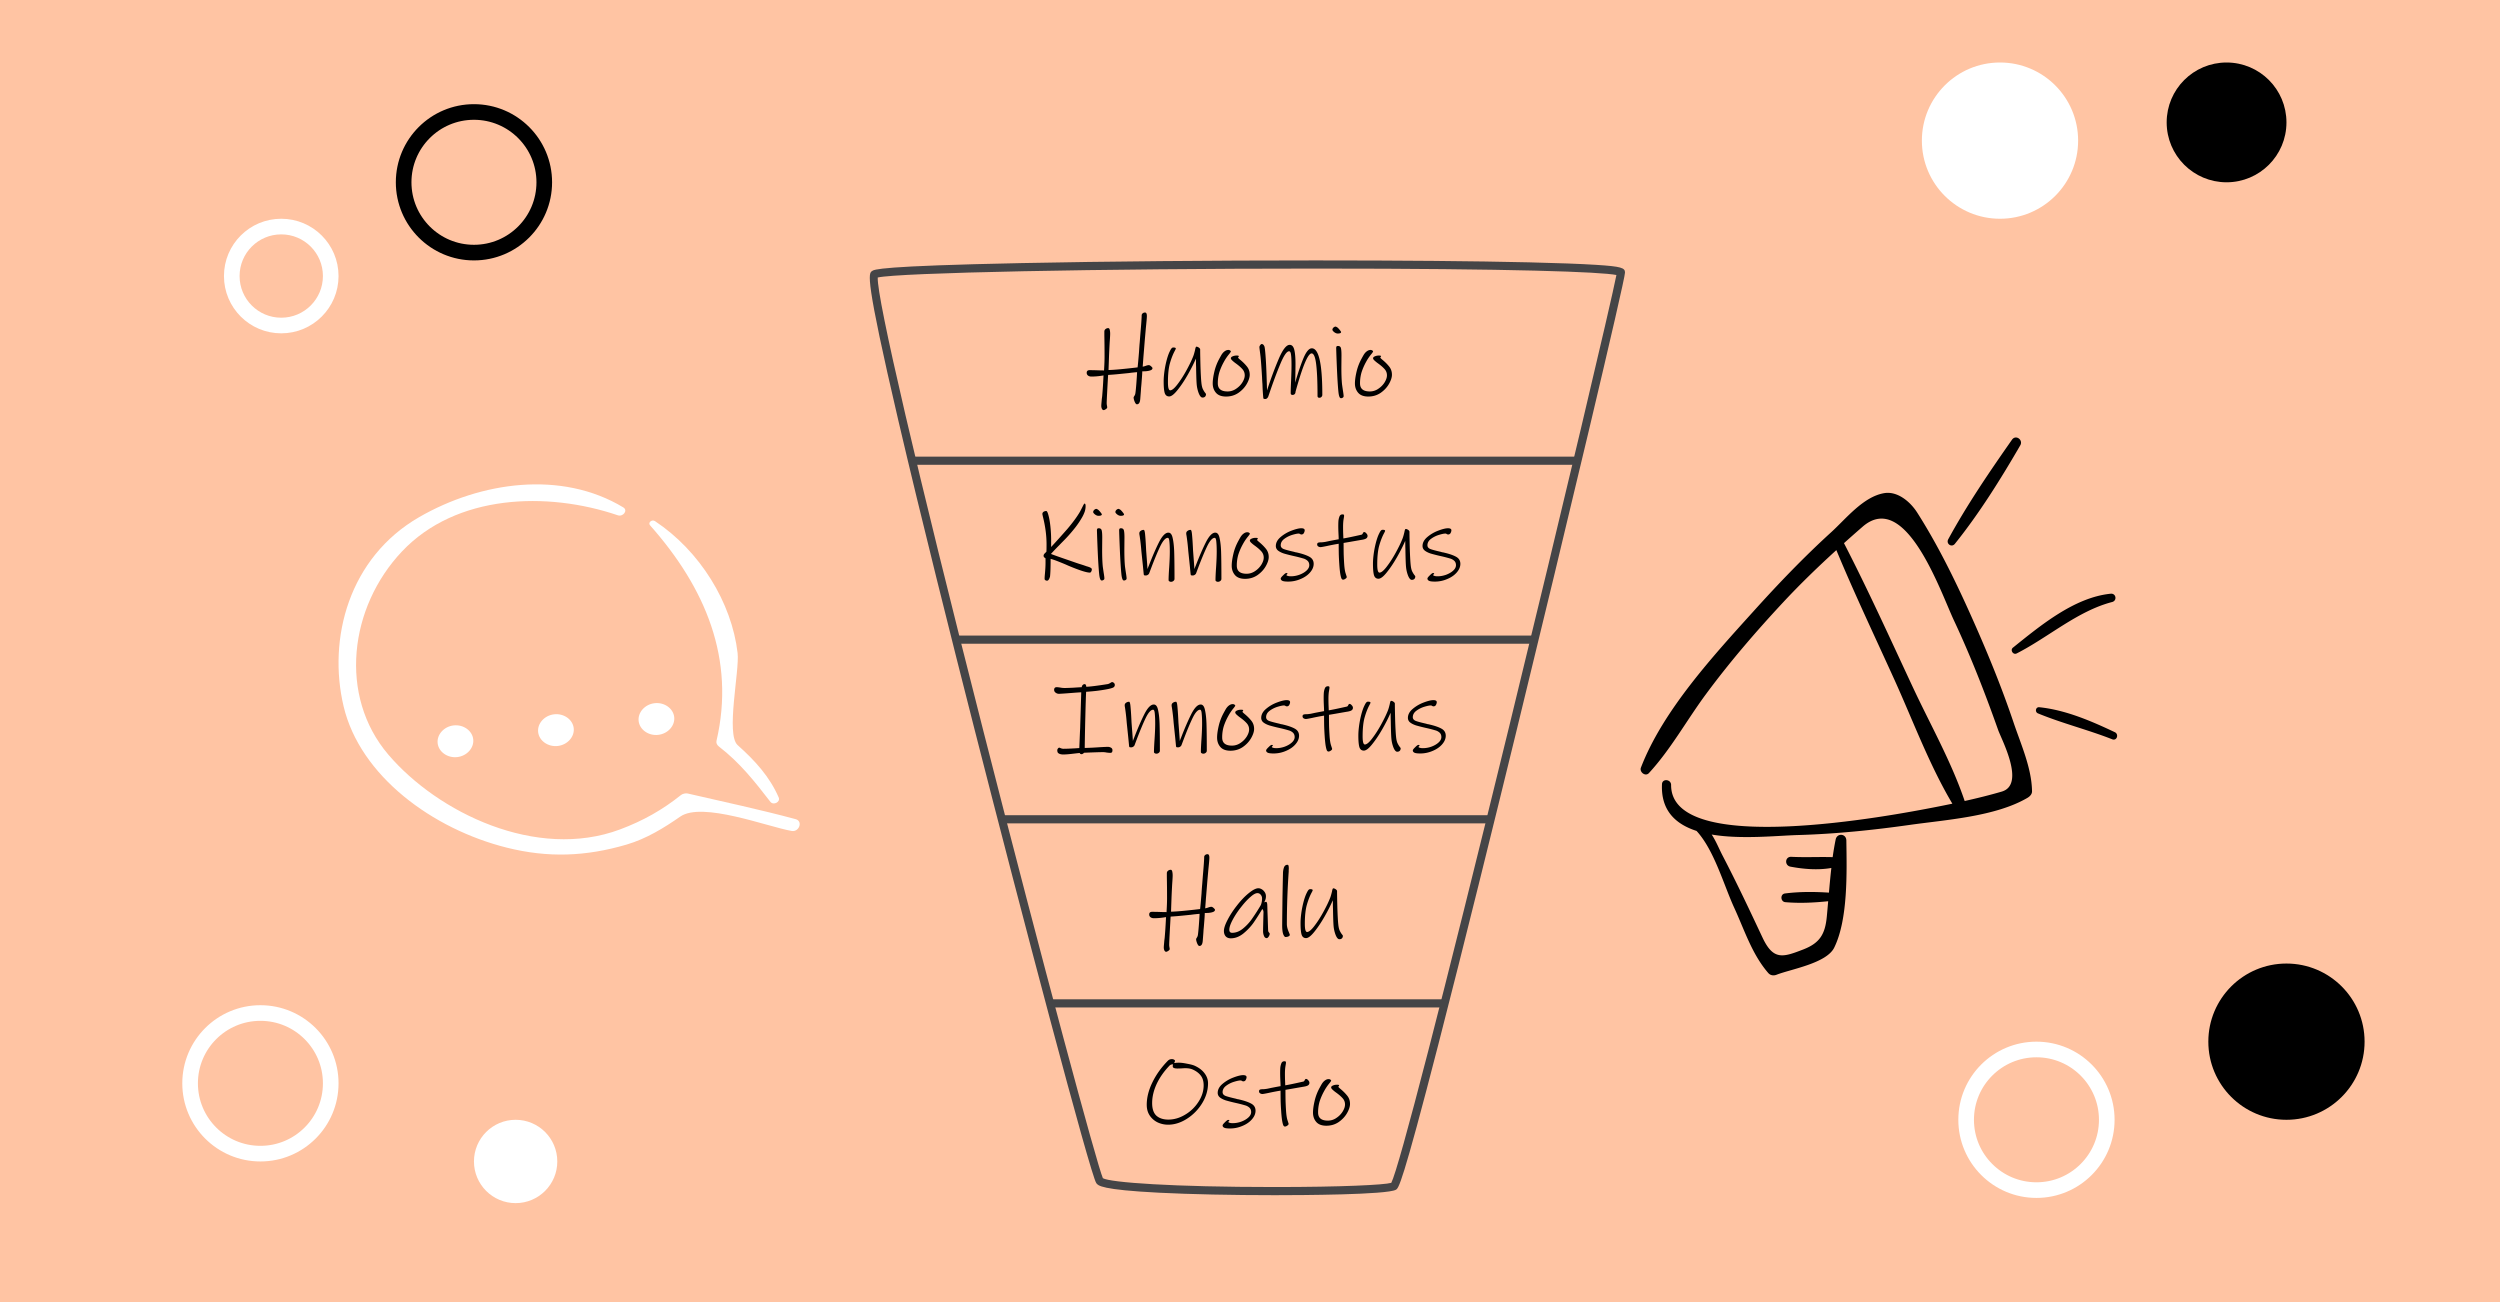 <svg xmlns="http://www.w3.org/2000/svg" width="480" height="250" fill="none"><path fill="#FFC4A3" d="M0 0h480v250H0z"/><circle cx="99" cy="223" r="8" fill="#fff"/><circle cx="384" cy="27" r="15" fill="#fff"/><circle cx="439" cy="200" r="15" fill="#000"/><circle cx="427.5" cy="23.5" r="11.5" fill="#000"/><circle cx="91" cy="35" r="13.5" stroke="#000" stroke-width="3"/><circle cx="54" cy="53" r="9.5" stroke="#fff" stroke-width="3"/><circle cx="50" cy="208" r="13.5" stroke="#fff" stroke-width="3"/><circle cx="391" cy="215" r="13.5" stroke="#fff" stroke-width="3"/><path fill="#454547" d="M244.763 229.476h-.005c-8.167 0-16.258-.173-22.199-.474-11.158-.566-11.729-1.365-12.07-1.843-1.13-1.582-14.419-51.971-23.449-87.4-4.237-16.623-10.207-40.382-14.592-59.166-6.419-27.502-5.684-28.053-5.036-28.54.425-.318 1.308-.98 28.779-1.541 15.946-.325 36.489-.512 56.362-.512 16.48 0 30.651.127 40.979.368 5.598.131 9.948.293 12.929.483 4.887.311 5.539.58 5.539 1.48 0 1.493-11.436 49.52-20.904 88.288-4.118 16.864-10.042 40.906-14.872 59.672-7.077 27.492-7.706 27.85-8.212 28.14-1.697.97-18.217 1.045-23.249 1.045zm-33.009-3.262c1.423.829 13.343 1.696 33.004 1.696h.006c12.907 0 20.984-.406 22.362-.803 1.465-2.807 9.889-35.407 22.642-87.648 10.259-42.024 19.603-81.566 20.584-86.658-2.945-.593-19.426-1.234-57.798-1.234-41.539 0-79.981.792-84.027 1.713-.193 3.92 7.511 37.008 20.301 87.149 11.455 44.91 21.796 83.228 22.926 85.785z"/><path fill="#454547" d="M302.877 87.674H175.111v1.566h127.766v-1.566zm-8.256 34.356H183.56v1.566h111.061v-1.566zm-8.423 34.491h-93.847v1.566h93.847v-1.566zm-8.828 35.344h-75.766v1.566h75.766v-1.566z"/><path fill="#000" d="M220.826 71.125c-.235.078-.522.13-.861.156-.327.013-.542.02-.646.02a28.16 28.16 0 0 1-.079 1.35c-.039.497-.071.908-.098 1.234l-.058.607-.039.627-.118 1.508c-.052.665-.268.998-.646.998-.144 0-.287-.17-.431-.509-.13-.326-.196-.594-.196-.803 0-.052.053-.156.157-.313.104-.157.17-.352.196-.587.052-.366.111-.973.176-1.821.065-.849.111-1.56.137-2.135a29.82 29.82 0 0 0-1.645.177l-1.762.176a46.49 46.49 0 0 1-2.154.176 407.12 407.12 0 0 0-.176 3.152c-.065 1.24-.098 1.998-.098 2.272 0 .104.013.241.039.41.04.17.059.301.059.393 0 .117-.091.235-.274.352-.17.118-.307.176-.411.176-.131 0-.242-.085-.333-.254a1.393 1.393 0 0 1-.118-.588c0-.117.014-.313.04-.587.026-.261.045-.49.058-.685.053-.353.085-.64.098-.862.066-.77.118-1.514.157-2.232l.078-1.449c-.822.144-1.599.215-2.33.215-.248 0-.457-.058-.626-.176a.635.635 0 0 1-.274-.548c0-.17.045-.294.137-.372.078-.091.248-.137.509-.137l1.037.02c.679.026 1.227.039 1.645.039.065-1.11.098-1.998.098-2.663a190.1 190.1 0 0 0-.039-4.073v-.724c0-.196.072-.353.215-.47a.805.805 0 0 1 .529-.196c.144 0 .241.11.294.333.052.222.078.47.078.744 0 .287-.033.874-.098 1.762a175.615 175.615 0 0 0-.117 2.408l-.098 2.8c1.096-.026 2.956-.196 5.58-.509.052-.378.144-1.37.274-2.976.052-.848.098-1.469.137-1.86l.118-1.527c.169-1.92.254-3.12.254-3.603a.5.5 0 0 1 .196-.411.702.702 0 0 1 .45-.157c.235 0 .353.229.353.685 0 .288-.066 1.051-.196 2.291-.144 1.619-.222 2.52-.235 2.702a373.56 373.56 0 0 1-.235 2.879c-.065.913-.111 1.527-.137 1.84.235-.039.444-.098.627-.176.235-.078.417-.118.548-.118.13 0 .28.079.45.235.17.157.255.268.255.333 0 .21-.15.36-.451.45zm10.056 5.208c-.261 0-.502-.274-.724-.823a6.364 6.364 0 0 1-.392-1.703c-.052-.561-.091-1.697-.117-3.407-.013-.274-.02-.548-.02-.822 0-.287-.006-.529-.019-.725-.379.901-.894 1.926-1.547 3.074-.653 1.15-1.312 2.135-1.978 2.957-.652.822-1.187 1.234-1.605 1.234-.431 0-.718-.229-.862-.686-.13-.457-.195-1.181-.195-2.173 0-.927.117-1.978.352-3.153.248-1.174.529-2.069.842-2.682.13-.274.241-.457.333-.548a.408.408 0 0 1 .313-.157c.326 0 .49.065.49.196 0 .065-.066.215-.196.45-.353.653-.659 1.436-.921 2.35-.261.914-.391 2.14-.391 3.68 0 1.032.143 1.548.431 1.548.339 0 .796-.372 1.37-1.116.588-.757 1.168-1.658 1.743-2.702.574-1.045 1.011-1.952 1.312-2.722.104-.261.222-.666.352-1.214.039-.222.078-.378.118-.47.039-.104.084-.157.137-.157.143 0 .3.06.47.177.169.117.254.241.254.372 0 .626.02 1.703.059 3.23.052 1.515.111 2.565.176 3.153.052.509.144.907.274 1.194.144.287.281.516.411.685.131.157.196.255.196.294 0 .209-.059.372-.176.49-.117.117-.281.176-.49.176zm4.524-.196c-.875 0-1.521-.241-1.938-.724-.418-.483-.627-1.084-.627-1.802 0-.626.111-1.403.333-2.33a9.87 9.87 0 0 1 .979-2.486c.026-.053.13-.242.313-.568.196-.34.411-.594.646-.764.235-.183.483-.274.744-.274a.53.53 0 0 1 .314.098c.104.052.156.124.156.215 0 .026-.039.092-.117.196a19.2 19.2 0 0 1-.157.216 9.197 9.197 0 0 0-1.077 1.585 11.2 11.2 0 0 0-.861 1.978 7.393 7.393 0 0 0-.294 2.134c0 1.031.627 1.547 1.88 1.547.587 0 1.129-.17 1.625-.509.509-.34.913-.75 1.214-1.234.3-.496.45-.946.45-1.35 0-.457-.15-.856-.45-1.195-.301-.34-.712-.698-1.234-1.077a6.79 6.79 0 0 1-.744-.607c-.156-.157-.235-.287-.235-.391 0-.157.111-.281.333-.373a1.83 1.83 0 0 1 .783-.156c.17 0 .281.013.333.04.052.012.078.045.078.097 0 .026-.026.072-.078.137-.039.052-.059.098-.059.137 0 .04.131.17.392.392.522.43.959.868 1.312 1.311.352.444.528.967.528 1.567 0 .509-.189 1.096-.567 1.762-.379.666-.914 1.24-1.606 1.723-.692.47-1.481.705-2.369.705zm17.91.235c-.235 0-.352-.118-.352-.352 0-2.637-.085-4.654-.255-6.05-.169-1.41-.463-2.115-.881-2.115-.705 0-1.736 2.46-3.093 7.381v.02a.602.602 0 0 1-.157.411.554.554 0 0 1-.411.157c-.235 0-.353-.118-.353-.353 0-.522.027-1.331.079-2.428.052-1.227.078-2.193.078-2.897 0-.98-.033-1.671-.098-2.076-.052-.418-.176-.626-.372-.626-.444 0-1.005.815-1.684 2.447-.678 1.619-1.39 3.531-2.134 5.737l-.176.51a.863.863 0 0 1-.235.332.43.43 0 0 1-.313.137c-.157 0-.261-.013-.314-.04-.052-.025-.085-.104-.098-.234a41.6 41.6 0 0 1-.156-2.565 30.008 30.008 0 0 1-.079-1.351c-.13-2.206-.248-3.694-.352-4.464-.104-.784-.157-1.22-.157-1.312 0-.105.053-.229.157-.372.104-.144.202-.216.294-.216.209 0 .378.15.509.45.065.144.137.719.215 1.724.079 1.005.144 2.251.196 3.74l.098 2.995a71.043 71.043 0 0 1 2.232-6.03c.77-1.815 1.475-2.722 2.115-2.722.43 0 .724.313.881.94.156.626.235 1.534.235 2.721 0 .627-.013 1.528-.039 2.703l-.02.9c.535-1.866 1.064-3.433 1.586-4.699.535-1.266 1.07-1.9 1.606-1.9 1.344 0 2.016 2.977 2.016 8.93a.532.532 0 0 1-.156.39.526.526 0 0 1-.412.177zm3.525-12.335c-.222 0-.45-.092-.685-.275-.222-.182-.333-.332-.333-.45 0-.143.065-.28.196-.411.144-.13.287-.196.431-.196.195.065.359.17.489.314.105.104.222.24.353.41.13.17.195.275.195.314 0 .196-.215.294-.646.294zm.588 12.413c-.183-.013-.32-.306-.411-.88-.079-.575-.164-1.665-.255-3.27a299.317 299.317 0 0 1-.137-3.094 173.18 173.18 0 0 1-.078-2.35c0-.143.019-.248.058-.313.053-.079.144-.118.274-.118.301 0 .49.124.568.372.079.248.118.725.118 1.43l-.02 2.31c0 1.319.039 2.376.118 3.172 0 .04.058.457.176 1.253.091.548.137.914.137 1.097 0 .13-.059.228-.176.293a.52.52 0 0 1-.372.098zm5.282-.313c-.875 0-1.521-.241-1.939-.724-.417-.483-.626-1.084-.626-1.802 0-.626.111-1.403.333-2.33a9.87 9.87 0 0 1 .979-2.486c.026-.053.13-.242.313-.568.196-.34.411-.594.646-.764.235-.183.483-.274.744-.274.118 0 .222.033.313.098.105.052.157.124.157.215 0 .026-.039.092-.117.196a19.2 19.2 0 0 1-.157.216 9.197 9.197 0 0 0-1.077 1.585 11.2 11.2 0 0 0-.861 1.978 7.393 7.393 0 0 0-.294 2.134c0 1.031.626 1.547 1.88 1.547.587 0 1.129-.17 1.625-.509.509-.34.913-.75 1.214-1.234.3-.496.45-.946.45-1.35 0-.457-.15-.856-.45-1.195-.301-.34-.712-.698-1.234-1.077a6.79 6.79 0 0 1-.744-.607c-.157-.157-.235-.287-.235-.391 0-.157.111-.281.333-.373a1.83 1.83 0 0 1 .783-.156c.17 0 .281.013.333.04.052.012.078.045.078.097 0 .026-.026.072-.078.137-.039.052-.059.098-.059.137 0 .04.131.17.392.392.522.43.959.868 1.312 1.311.352.444.528.967.528 1.567 0 .509-.189 1.096-.567 1.762-.379.666-.914 1.24-1.606 1.723-.692.47-1.482.705-2.369.705zm-53.452 33.806c-.64 0-2.004-.438-4.093-1.312l-.528-.235a51.567 51.567 0 0 0-1.743-.705 12.444 12.444 0 0 0-1.175-.392c0 1.619-.039 2.755-.117 3.407-.144.522-.333.784-.568.784a.618.618 0 0 1-.333-.098.303.303 0 0 1-.137-.255c0-.235.02-.555.059-.959.078-.836.117-1.554.117-2.154v-.823a2.374 2.374 0 0 1-.294-.234.455.455 0 0 1-.078-.255c0-.118.033-.222.098-.313.078-.105.163-.196.255-.274a2.33 2.33 0 0 0 .195-.216c.013-.274.02-.75.02-1.429 0-1.697-.241-3.492-.724-5.385l-.079-.391c0-.183.072-.327.216-.431a.928.928 0 0 1 .528-.157c.144 0 .287.281.431.842.157.562.281 1.28.372 2.154.091.862.137 1.73.137 2.604v1.312a175.853 175.853 0 0 0 3.113-3.466c1.032-1.214 1.828-2.297 2.389-3.25.144-.26.32-.6.529-1.018.196-.405.32-.607.372-.607.143 0 .215.157.215.47 0 .379-.059.744-.176 1.096a6.72 6.72 0 0 1-.509 1.097 16.61 16.61 0 0 1-1.273 1.899 28.82 28.82 0 0 1-1.801 2.095c-.274.287-.516.535-.725.744-.209.209-.391.398-.548.568a40.496 40.496 0 0 0-1.625 1.704c.17.065.561.208 1.175.43.626.222 1.436.503 2.428.842.705.248 1.292.451 1.762.607.47.144.874.274 1.214.392.078.026.17.059.274.098.104.026.215.058.333.098.444.143.666.3.666.47 0 .169-.04.319-.118.45-.078.13-.163.196-.254.196zm1.648-10.906c-.222 0-.45-.092-.685-.275-.222-.182-.333-.332-.333-.45 0-.143.065-.28.196-.411.143-.13.287-.196.43-.196.196.065.359.17.49.314.104.104.222.24.352.41.131.17.196.275.196.314 0 .196-.215.294-.646.294zm.587 12.413c-.182-.013-.319-.306-.411-.881-.078-.574-.163-1.664-.254-3.27a298.949 298.949 0 0 1-.137-3.093 176.708 176.708 0 0 1-.079-2.35c0-.143.02-.248.059-.313.052-.078.144-.118.274-.118.3 0 .49.124.568.372.078.248.118.725.118 1.43l-.02 2.31c0 1.319.039 2.376.117 3.172 0 .039.059.457.177 1.253.091.548.137.914.137 1.097 0 .13-.059.228-.177.293a.516.516 0 0 1-.372.098zm3.677-12.413c-.222 0-.45-.092-.685-.275-.222-.182-.333-.332-.333-.45 0-.143.065-.28.196-.411.143-.13.287-.196.43-.196.196.065.359.17.49.314.104.104.222.24.352.41.131.17.196.275.196.314 0 .196-.215.294-.646.294zm.587 12.413c-.182-.013-.319-.306-.411-.881-.078-.574-.163-1.664-.254-3.27a298.949 298.949 0 0 1-.137-3.093 176.708 176.708 0 0 1-.079-2.35c0-.143.02-.248.059-.313.052-.078.144-.118.274-.118.3 0 .49.124.568.372.078.248.118.725.118 1.43l-.02 2.31c0 1.319.039 2.376.117 3.172 0 .039.059.457.177 1.253.091.548.137.914.137 1.097 0 .13-.059.228-.177.293a.516.516 0 0 1-.372.098zm9.081.255a.562.562 0 0 1-.333-.098.255.255 0 0 1-.137-.235c0-.535.039-1.364.118-2.487.078-1.201.117-2.199.117-2.995 0-.771-.026-1.397-.078-1.88-.039-.496-.144-.744-.313-.744-.444 0-.934.555-1.469 1.664-.522 1.097-1.123 2.546-1.801 4.347l-.294.783a.634.634 0 0 1-.274.313.658.658 0 0 1-.372.118c-.157 0-.261-.013-.313-.039-.053-.026-.085-.105-.098-.235l-.157-1.606-.294-2.819a40.149 40.149 0 0 0-.333-2.937 2.488 2.488 0 0 1-.058-.451c0-.195.085-.352.254-.47a.941.941 0 0 1 .588-.195c.13 0 .222.313.274.939.065.627.13 1.639.196 3.035l.078 1.038c.104 1.319.163 2.154.176 2.506.039-.078.072-.163.098-.254.039-.105.085-.216.137-.333.705-1.827 1.364-3.348 1.978-4.562.626-1.227 1.227-1.841 1.801-1.841.405 0 .679.346.822 1.038.157.679.255 1.553.294 2.624.039 1.188.059 2.924.059 5.208a.482.482 0 0 1-.196.392.68.68 0 0 1-.47.176zm9.006 0a.562.562 0 0 1-.333-.098.255.255 0 0 1-.137-.235c0-.535.039-1.364.118-2.487.078-1.201.117-2.199.117-2.995 0-.771-.026-1.397-.078-1.88-.039-.496-.144-.744-.313-.744-.444 0-.934.555-1.469 1.664-.522 1.097-1.122 2.546-1.801 4.347l-.294.783a.634.634 0 0 1-.274.313.658.658 0 0 1-.372.118c-.157 0-.261-.013-.313-.039-.053-.026-.085-.105-.098-.235l-.157-1.606-.294-2.819a40.76 40.76 0 0 0-.332-2.937 2.42 2.42 0 0 1-.059-.451c0-.195.085-.352.254-.47a.941.941 0 0 1 .588-.195c.13 0 .222.313.274.939.065.627.13 1.639.196 3.035l.078 1.038c.104 1.319.163 2.154.176 2.506.039-.078.072-.163.098-.254.039-.105.085-.216.137-.333.705-1.827 1.364-3.348 1.978-4.562.626-1.227 1.227-1.841 1.801-1.841.405 0 .679.346.822 1.038.157.679.255 1.553.294 2.624.039 1.188.059 2.924.059 5.208a.482.482 0 0 1-.196.392.68.68 0 0 1-.47.176zm5.208-.568c-.875 0-1.521-.241-1.939-.724-.417-.483-.626-1.084-.626-1.802 0-.626.111-1.403.333-2.33a9.864 9.864 0 0 1 .979-2.486c.026-.053.13-.242.313-.568.196-.34.411-.594.646-.764.235-.183.483-.274.744-.274.118 0 .222.033.313.098.105.052.157.124.157.215 0 .026-.039.092-.118.196-.065.091-.117.163-.156.215a9.236 9.236 0 0 0-1.077 1.586 11.204 11.204 0 0 0-.862 1.978 7.428 7.428 0 0 0-.293 2.134c0 1.031.626 1.547 1.879 1.547.588 0 1.129-.17 1.626-.509a4.038 4.038 0 0 0 1.213-1.234c.301-.496.451-.946.451-1.351 0-.456-.15-.855-.451-1.194-.3-.339-.711-.698-1.233-1.077a6.742 6.742 0 0 1-.744-.607c-.157-.156-.235-.287-.235-.391 0-.157.111-.281.333-.372.222-.105.483-.157.783-.157.17 0 .281.013.333.039.052.013.078.046.078.098 0 .026-.026.072-.078.137-.039.052-.059.098-.059.137 0 .039.131.17.392.392.522.43.959.868 1.312 1.312.352.443.528.965.528 1.566 0 .509-.189 1.096-.568 1.762-.378.666-.913 1.24-1.605 1.723-.692.47-1.482.705-2.369.705zm8.277.529c-.561 0-.94-.052-1.136-.157-.196-.104-.294-.248-.294-.431 0-.117.151-.319.451-.607.3-.3.502-.45.607-.45.156 0 .235.033.235.098 0 .052-.033.104-.098.157-.065.052-.098.097-.098.137 0 .052.078.104.235.156.17.052.372.079.607.079.548 0 1.096-.098 1.645-.294.561-.209 1.018-.477 1.37-.803.353-.326.529-.672.529-1.038 0-.352-.111-.633-.333-.842a1.946 1.946 0 0 0-.842-.45 24.799 24.799 0 0 0-1.664-.431 33.456 33.456 0 0 1-2.017-.509c-.47-.156-.848-.346-1.136-.568a1.092 1.092 0 0 1-.43-.881c0-.626.306-1.201.92-1.723a7.075 7.075 0 0 1 2.115-1.233c.796-.301 1.409-.451 1.84-.451.444 0 .666.131.666.392 0 .157-.052.333-.157.529a.509.509 0 0 1-.724.195.472.472 0 0 0-.274-.097c-.262 0-.673.084-1.234.254-.561.17-1.07.424-1.527.764-.457.339-.686.75-.686 1.233 0 .314.177.548.529.705.366.144 1.038.326 2.017.548.117.04.235.072.352.098.118.013.222.033.314.059 1.005.235 1.775.503 2.31.803.535.3.803.75.803 1.351 0 .574-.235 1.129-.705 1.664-.457.522-1.064.94-1.821 1.253a5.914 5.914 0 0 1-2.369.49zm13.927-7.989c-1.201.209-1.873.326-2.016.353l-1.273.215c0 .679.006 1.39.019 2.134.027.744.059 1.397.098 1.958.053.757.144 1.338.274 1.743.131.404.203.633.216.685 0 .131-.085.248-.255.352-.156.118-.306.177-.45.177a.264.264 0 0 1-.196-.079.472.472 0 0 1-.137-.215c-.078-.183-.157-.522-.235-1.018a25.377 25.377 0 0 1-.156-1.645 50.213 50.213 0 0 1-.098-1.86c-.013-.718-.02-1.41-.02-2.075-.731.117-1.482.261-2.252.43-.691.144-1.103.216-1.233.216a.832.832 0 0 1-.451-.137.433.433 0 0 1-.195-.372c0-.17.058-.281.176-.333.117-.052.313-.079.587-.079.196 0 .483-.032.862-.097.378-.079.62-.131.724-.157.875-.17 1.469-.281 1.782-.333 0-.274-.013-.633-.039-1.077-.026-.6-.039-1.057-.039-1.37 0-.51.013-.901.039-1.175.039-.288.104-.542.196-.764.104-.261.3-.391.587-.391.118 0 .196.02.235.058.039.04.059.111.059.216 0 .078-.033.306-.098.685-.065.378-.098.881-.098 1.508 0 .483.013 1.024.039 1.625l.02.528c.587-.091 1.749-.332 3.485-.724.104-.026.189-.118.255-.274.078-.157.156-.235.234-.235.144 0 .288.085.431.254.157.157.235.32.235.49a.56.56 0 0 1-.294.509c-.182.117-.522.209-1.018.274zm9.813 7.656c-.261 0-.503-.274-.725-.823a6.322 6.322 0 0 1-.391-1.703c-.053-.561-.092-1.697-.118-3.407a17.342 17.342 0 0 1-.019-.822c0-.287-.007-.529-.02-.725-.379.901-.894 1.926-1.547 3.074-.653 1.149-1.312 2.135-1.977 2.957-.653.822-1.188 1.233-1.606 1.233-.431 0-.718-.228-.862-.685-.13-.457-.195-1.181-.195-2.173 0-.927.117-1.978.352-3.153.248-1.174.529-2.069.842-2.682.131-.274.242-.457.333-.548a.406.406 0 0 1 .313-.157c.327 0 .49.065.49.196 0 .065-.066.215-.196.45-.353.653-.659 1.436-.92 2.35-.261.914-.392 2.141-.392 3.681 0 1.031.144 1.547.431 1.547.339 0 .796-.372 1.37-1.116.588-.757 1.169-1.658 1.743-2.702.574-1.045 1.012-1.952 1.312-2.722.104-.261.222-.666.352-1.214.039-.222.079-.379.118-.47.039-.104.085-.157.137-.157.143 0 .3.059.47.177.169.117.254.241.254.372 0 .626.02 1.703.059 3.23.052 1.515.111 2.565.176 3.153.052.509.144.907.274 1.194.144.287.281.516.412.685.13.157.195.255.195.294 0 .209-.058.372-.176.49-.117.117-.28.176-.489.176zm4.425.333c-.561 0-.94-.052-1.135-.157-.196-.104-.294-.248-.294-.431 0-.117.15-.319.45-.607.3-.3.503-.45.607-.45.157 0 .235.033.235.098 0 .052-.033.104-.098.157-.065.052-.098.097-.098.137 0 .052.079.104.235.156.17.052.372.079.607.079.549 0 1.097-.098 1.645-.294.561-.209 1.018-.477 1.371-.803.352-.326.528-.672.528-1.038 0-.352-.111-.633-.333-.842a1.94 1.94 0 0 0-.842-.45 24.799 24.799 0 0 0-1.664-.431 33.653 33.653 0 0 1-2.017-.509c-.47-.156-.848-.346-1.135-.568-.287-.235-.431-.528-.431-.881 0-.626.307-1.201.92-1.723a7.1 7.1 0 0 1 2.115-1.233c.796-.301 1.41-.451 1.84-.451.444 0 .666.131.666.392 0 .157-.052.333-.156.529a.511.511 0 0 1-.725.195.47.47 0 0 0-.274-.097c-.261 0-.672.084-1.234.254-.561.17-1.07.424-1.527.764-.457.339-.685.75-.685 1.233 0 .314.176.548.529.705.365.144 1.037.326 2.016.548.118.04.235.072.353.098.117.013.222.033.313.059 1.005.235 1.775.503 2.31.803.536.3.803.75.803 1.351 0 .574-.235 1.129-.705 1.664-.457.522-1.064.94-1.821 1.253a5.91 5.91 0 0 1-2.369.49zm-62.922 20.664c-.535.105-1.214.209-2.036.314-.822.091-1.488.15-1.997.176-.039.561-.092 2.18-.157 4.856a465.107 465.107 0 0 0-.117 5.932 57.823 57.823 0 0 0 2.78-.137 66.456 66.456 0 0 1 1.625-.078c.235 0 .444.052.627.157a.518.518 0 0 1 .293.489c0 .183-.032.313-.098.392-.052.078-.176.117-.372.117a8.83 8.83 0 0 1-.646-.058 3.429 3.429 0 0 0-.665-.079c-.614 0-1.841.039-3.681.118a.565.565 0 0 1-.235.195.397.397 0 0 1-.216.079.527.527 0 0 1-.235-.059.234.234 0 0 1-.137-.176l-.881.098c-1.018.13-1.775.196-2.271.196-.431 0-.757-.092-.979-.275-.118-.104-.176-.293-.176-.567 0-.079.039-.177.117-.294.091-.118.183-.176.274-.176.026 0 .124.039.294.117.183.065.352.098.509.098.483 0 1.194-.026 2.134-.078l.901-.059.117-2.878c.013-.301.026-.568.04-.803.013-.248.019-.457.019-.627l.196-6.402a92.277 92.277 0 0 0-1.939.137c-1.331.104-2.114.156-2.349.156-.222 0-.431-.071-.627-.215-.195-.144-.293-.326-.293-.548 0-.157.039-.281.117-.372a.475.475 0 0 1 .353-.137c.104 0 .208.006.313.019l.313.039c.326.066.64.098.94.098.287 0 .835-.019 1.645-.058.809-.053 1.351-.085 1.625-.098a.627.627 0 0 1 .176-.411.521.521 0 0 1 .411-.177c.079 0 .144.053.196.157a.778.778 0 0 1 .078.352c.757-.026 2.121-.195 4.093-.509.156-.026.326-.098.509-.215.195-.118.306-.176.332-.176.131 0 .255.052.372.156a.502.502 0 0 1 .177.392c0 .248-.124.424-.372.529-.248.104-.614.202-1.097.293zm9.459 12.375a.56.56 0 0 1-.333-.098.255.255 0 0 1-.137-.235c0-.535.039-1.364.118-2.487.078-1.201.117-2.199.117-2.995 0-.771-.026-1.397-.078-1.88-.039-.496-.144-.744-.314-.744-.443 0-.933.555-1.468 1.664-.522 1.097-1.123 2.546-1.801 4.347l-.294.783a.634.634 0 0 1-.274.313.658.658 0 0 1-.372.118c-.157 0-.261-.013-.314-.039-.052-.026-.084-.105-.097-.235l-.157-1.606-.294-2.819a40.149 40.149 0 0 0-.333-2.937 2.488 2.488 0 0 1-.058-.451c0-.195.084-.352.254-.47a.941.941 0 0 1 .588-.195c.13 0 .221.313.274.939.065.627.13 1.639.196 3.035l.078 1.038c.104 1.319.163 2.154.176 2.506.039-.078.072-.163.098-.254.039-.105.085-.216.137-.333.705-1.827 1.364-3.348 1.978-4.562.626-1.227 1.227-1.841 1.801-1.841.405 0 .679.346.822 1.038.157.679.255 1.553.294 2.624.039 1.188.059 2.924.059 5.208a.485.485 0 0 1-.196.392.68.68 0 0 1-.47.176zm9.006 0a.562.562 0 0 1-.333-.098.255.255 0 0 1-.137-.235c0-.535.039-1.364.118-2.487.078-1.201.117-2.199.117-2.995 0-.771-.026-1.397-.078-1.88-.039-.496-.144-.744-.314-.744-.443 0-.933.555-1.468 1.664-.522 1.097-1.123 2.546-1.801 4.347l-.294.783a.634.634 0 0 1-.274.313.658.658 0 0 1-.372.118c-.157 0-.261-.013-.313-.039-.053-.026-.085-.105-.098-.235l-.157-1.606-.294-2.819a40.149 40.149 0 0 0-.333-2.937 2.488 2.488 0 0 1-.058-.451c0-.195.085-.352.254-.47a.941.941 0 0 1 .588-.195c.13 0 .222.313.274.939.065.627.13 1.639.196 3.035l.078 1.038c.104 1.319.163 2.154.176 2.506.039-.078.072-.163.098-.254.039-.105.085-.216.137-.333.705-1.827 1.364-3.348 1.978-4.562.626-1.227 1.227-1.841 1.801-1.841.405 0 .679.346.822 1.038.157.679.255 1.553.294 2.624.039 1.188.059 2.924.059 5.208a.482.482 0 0 1-.196.392.68.68 0 0 1-.47.176zm5.208-.568c-.875 0-1.521-.241-1.939-.724-.418-.483-.626-1.084-.626-1.802 0-.626.111-1.403.332-2.33a9.902 9.902 0 0 1 .979-2.486c.027-.053.131-.242.314-.568.196-.34.411-.594.646-.764.235-.183.483-.274.744-.274.117 0 .222.033.313.098.105.052.157.124.157.215 0 .026-.039.092-.118.196-.065.091-.117.163-.156.215a9.236 9.236 0 0 0-1.077 1.586 11.204 11.204 0 0 0-.862 1.978 7.394 7.394 0 0 0-.293 2.134c0 1.031.626 1.547 1.879 1.547a2.82 2.82 0 0 0 1.625-.509 4.041 4.041 0 0 0 1.214-1.234c.301-.496.451-.946.451-1.351 0-.456-.15-.855-.451-1.194-.3-.339-.711-.698-1.233-1.077a6.554 6.554 0 0 1-.744-.607c-.157-.156-.235-.287-.235-.391 0-.157.111-.281.333-.372.222-.105.483-.157.783-.157.17 0 .281.013.333.039.052.013.078.046.078.098 0 .026-.026.072-.078.137-.039.052-.059.098-.059.137 0 .039.131.17.392.392.522.43.959.868 1.311 1.312.353.443.529.965.529 1.566 0 .509-.189 1.096-.568 1.762-.378.666-.913 1.24-1.605 1.723-.692.47-1.482.705-2.369.705zm8.277.529c-.562 0-.94-.052-1.136-.157-.196-.104-.294-.248-.294-.431 0-.117.15-.319.451-.607.3-.3.502-.45.607-.45.156 0 .235.033.235.098 0 .052-.033.104-.098.157-.066.052-.098.097-.098.137 0 .052.078.104.235.156.17.052.372.079.607.079.548 0 1.096-.098 1.645-.294.561-.209 1.018-.477 1.37-.803.353-.326.529-.672.529-1.038 0-.352-.111-.633-.333-.842a1.946 1.946 0 0 0-.842-.45 24.799 24.799 0 0 0-1.664-.431 33.456 33.456 0 0 1-2.017-.509c-.47-.156-.849-.346-1.136-.568a1.092 1.092 0 0 1-.43-.881c0-.626.306-1.201.92-1.723a7.082 7.082 0 0 1 2.114-1.233c.797-.301 1.41-.451 1.841-.451.444 0 .666.131.666.392 0 .157-.053.333-.157.529a.509.509 0 0 1-.724.195.473.473 0 0 0-.275-.097c-.261 0-.672.084-1.233.254-.561.17-1.07.424-1.527.764-.457.339-.686.75-.686 1.233 0 .314.177.548.529.705.366.144 1.038.326 2.017.548.117.04.235.072.352.098a1.9 1.9 0 0 1 .313.059c1.006.235 1.776.503 2.311.803.535.3.803.75.803 1.351 0 .574-.235 1.129-.705 1.664-.457.522-1.064.94-1.821 1.253a5.914 5.914 0 0 1-2.369.49zm13.927-7.989c-1.201.209-1.873.326-2.017.353l-1.272.215c0 .679.006 1.39.019 2.134.026.744.059 1.397.098 1.958.052.757.144 1.338.274 1.743.131.404.203.633.216.685 0 .131-.085.248-.255.352-.156.118-.307.177-.45.177a.264.264 0 0 1-.196-.079.472.472 0 0 1-.137-.215c-.078-.183-.157-.522-.235-1.018a26.06 26.06 0 0 1-.157-1.645 52.714 52.714 0 0 1-.097-1.86c-.014-.718-.02-1.41-.02-2.075-.731.117-1.482.261-2.252.43-.692.144-1.103.216-1.233.216a.832.832 0 0 1-.451-.137.433.433 0 0 1-.195-.372c0-.17.058-.281.176-.333.117-.052.313-.079.587-.079.196 0 .483-.032.862-.097.378-.079.62-.131.724-.157.875-.17 1.469-.281 1.782-.333 0-.274-.013-.633-.039-1.077-.026-.6-.039-1.057-.039-1.37 0-.51.013-.901.039-1.175.039-.287.104-.542.196-.764.104-.261.3-.391.587-.391.117 0 .196.019.235.058.039.039.059.111.059.216 0 .078-.033.306-.098.685-.065.378-.098.881-.098 1.508 0 .483.013 1.024.039 1.625l.02.528c.587-.091 1.749-.332 3.485-.724.104-.026.189-.118.254-.274.079-.157.157-.235.235-.235.144 0 .288.085.431.254.157.157.235.32.235.49a.56.56 0 0 1-.294.509c-.182.117-.522.209-1.018.274zm9.813 7.656c-.262 0-.503-.274-.725-.823a6.362 6.362 0 0 1-.392-1.703c-.052-.561-.091-1.697-.117-3.407-.013-.274-.02-.548-.02-.822 0-.287-.006-.529-.019-.725-.379.901-.894 1.926-1.547 3.074-.653 1.149-1.312 2.135-1.978 2.957-.652.822-1.187 1.233-1.605 1.233-.431 0-.718-.228-.862-.685-.13-.457-.195-1.181-.195-2.173 0-.927.117-1.978.352-3.153.248-1.174.529-2.069.842-2.682.13-.274.241-.457.333-.548a.406.406 0 0 1 .313-.157c.326 0 .49.065.49.196 0 .065-.066.215-.196.45-.353.653-.659 1.436-.92 2.35-.262.914-.392 2.141-.392 3.681 0 1.031.144 1.547.431 1.547.339 0 .796-.372 1.37-1.116.588-.757 1.169-1.658 1.743-2.702.574-1.045 1.012-1.952 1.312-2.722.104-.261.222-.666.352-1.214.039-.222.079-.379.118-.47.039-.104.085-.157.137-.157.143 0 .3.059.47.177.169.117.254.241.254.372 0 .626.02 1.703.059 3.23.052 1.515.111 2.565.176 3.153.052.509.144.907.274 1.194.144.287.281.516.411.685.131.157.196.255.196.294 0 .209-.058.372-.176.49-.117.117-.281.176-.489.176zm4.425.333c-.561 0-.94-.052-1.136-.157-.195-.104-.293-.248-.293-.431 0-.117.15-.319.45-.607.3-.3.503-.45.607-.45.157 0 .235.033.235.098 0 .052-.033.104-.098.157-.065.052-.098.097-.098.137 0 .052.079.104.235.156.17.052.372.079.607.079a4.86 4.86 0 0 0 1.645-.294c.561-.209 1.018-.477 1.37-.803.353-.326.529-.672.529-1.038 0-.352-.111-.633-.333-.842a1.94 1.94 0 0 0-.842-.45 24.799 24.799 0 0 0-1.664-.431 33.653 33.653 0 0 1-2.017-.509c-.47-.156-.848-.346-1.135-.568a1.09 1.09 0 0 1-.431-.881c0-.626.307-1.201.92-1.723a7.1 7.1 0 0 1 2.115-1.233c.796-.301 1.41-.451 1.84-.451.444 0 .666.131.666.392 0 .157-.052.333-.157.529a.509.509 0 0 1-.724.195.47.47 0 0 0-.274-.097c-.261 0-.672.084-1.234.254-.561.17-1.07.424-1.527.764-.457.339-.685.75-.685 1.233 0 .314.176.548.528.705.366.144 1.038.326 2.017.548.118.04.235.072.353.098.117.013.221.033.313.059 1.005.235 1.775.503 2.31.803.535.3.803.75.803 1.351 0 .574-.235 1.129-.705 1.664-.457.522-1.064.94-1.821 1.253a5.914 5.914 0 0 1-2.369.49zm-39.862 30.459c-.235.078-.522.13-.861.156-.327.013-.542.02-.646.02-.013.404-.039.855-.079 1.351-.039.496-.071.907-.098 1.233l-.058.607-.039.627-.118 1.508c-.052.665-.268.998-.646.998-.144 0-.287-.17-.431-.509-.13-.326-.196-.594-.196-.803 0-.052.053-.156.157-.313.104-.157.17-.352.196-.587.052-.366.111-.973.176-1.821.065-.849.111-1.56.137-2.135-.509.04-1.057.098-1.645.177l-1.762.176a46.49 46.49 0 0 1-2.154.176 407.12 407.12 0 0 0-.176 3.152c-.065 1.241-.098 1.998-.098 2.272 0 .104.013.241.039.411.04.17.059.3.059.392 0 .117-.091.235-.274.352-.17.117-.307.176-.411.176-.131 0-.242-.085-.333-.254a1.396 1.396 0 0 1-.118-.588c0-.117.014-.313.04-.587.026-.261.045-.49.058-.685.053-.353.085-.64.098-.862.066-.77.118-1.514.157-2.232l.078-1.449c-.822.144-1.599.215-2.33.215-.248 0-.457-.058-.626-.176a.633.633 0 0 1-.274-.548c0-.17.045-.294.137-.372.078-.091.248-.137.509-.137l1.037.019c.679.027 1.227.04 1.645.04.065-1.11.098-1.998.098-2.663a190.1 190.1 0 0 0-.039-4.073v-.724c0-.196.072-.353.215-.47a.803.803 0 0 1 .529-.196c.144 0 .241.111.294.333.052.222.078.47.078.744 0 .287-.033.874-.098 1.762a175.912 175.912 0 0 0-.117 2.408l-.098 2.8c1.096-.026 2.956-.196 5.58-.509.052-.378.144-1.37.274-2.976a54.58 54.58 0 0 1 .137-1.86l.118-1.527c.169-1.919.254-3.12.254-3.603 0-.17.065-.307.196-.411a.699.699 0 0 1 .45-.157c.235 0 .353.229.353.685 0 .288-.066 1.051-.196 2.291-.144 1.619-.222 2.52-.235 2.702a375.475 375.475 0 0 1-.235 2.879c-.065.913-.111 1.527-.137 1.84.235-.039.444-.098.627-.176.235-.078.417-.118.548-.118.13 0 .28.079.45.235.17.157.255.268.255.333 0 .209-.15.359-.451.451zm10.957 4.151c0 .156-.065.339-.196.548-.13.196-.261.293-.391.293-.222 0-.392-.137-.509-.411a2.41 2.41 0 0 1-.177-.959c0-.313.02-1.253.059-2.82l.02-.744c0-.3-.079-.515-.235-.646a42.43 42.43 0 0 1-1.645 2.585c-.509.731-1.155 1.423-1.938 2.075-.784.64-1.606.96-2.467.96-.418 0-.744-.131-.979-.392-.222-.261-.333-.6-.333-1.018 0-.522.235-1.234.705-2.134.47-.914 1.07-1.834 1.801-2.761.731-.94 1.462-1.71 2.193-2.311.483-.391.868-.652 1.155-.783.287-.143.542-.215.764-.215.209 0 .424.065.646.196.222.13.411.313.568.548.156.235.235.502.235.803 0 .404-.111.789-.333 1.155l.333-.098c.143 0 .228.176.254.529.013.209.026.633.039 1.272.027.64.046 1.169.059 1.586l.039 1.253c.013.405.026.725.039.96a.608.608 0 0 0 .157.294c.091.091.137.169.137.235zm-1.703-5.502a3.41 3.41 0 0 0 .235-1.273 1.04 1.04 0 0 0-.255-.705.763.763 0 0 0-.646-.313c-.326 0-.744.222-1.253.665-.588.496-1.208 1.162-1.86 1.998a16.12 16.12 0 0 0-1.625 2.447c-.431.809-.647 1.449-.647 1.919 0 .392.183.587.549.587.705 0 1.383-.261 2.036-.783a9.102 9.102 0 0 0 1.743-1.86 38.335 38.335 0 0 0 1.723-2.682zm4.744 6.128c-.157 0-.307-.183-.45-.548-.131-.379-.196-.947-.196-1.704.013-1.475.032-3.256.058-5.345.04-2.088.072-3.661.098-4.719.013-.378.079-.731.196-1.057.131-.326.353-.49.666-.49.104 0 .17.059.196.177.039.104.058.313.058.626 0 .013-.006.059-.019.137v.372a147.146 147.146 0 0 0-.353 10.045c0 .418.092.861.275 1.331.195.47.293.718.293.744 0 .131-.085.235-.254.314-.17.078-.359.117-.568.117zm10.342.431c-.261 0-.503-.274-.725-.823a6.36 6.36 0 0 1-.391-1.703c-.052-.561-.091-1.697-.118-3.407a17.342 17.342 0 0 1-.019-.822c0-.287-.007-.529-.02-.725-.378.901-.894 1.926-1.547 3.074-.652 1.149-1.311 2.135-1.977 2.957-.653.822-1.188 1.233-1.606 1.233-.43 0-.718-.228-.861-.685-.131-.457-.196-1.181-.196-2.173 0-.927.117-1.978.352-3.153.248-1.174.529-2.069.842-2.682.131-.274.242-.457.333-.548a.408.408 0 0 1 .313-.157c.327 0 .49.065.49.196 0 .065-.065.215-.196.45-.352.653-.659 1.436-.92 2.35-.261.914-.392 2.141-.392 3.681 0 1.031.144 1.547.431 1.547.339 0 .796-.372 1.371-1.116.587-.757 1.168-1.658 1.742-2.702.575-1.045 1.012-1.952 1.312-2.722.105-.261.222-.666.353-1.214.039-.222.078-.379.117-.47.039-.104.085-.157.137-.157.144 0 .3.059.47.177.17.117.255.241.255.372 0 .626.019 1.703.058 3.23.053 1.515.111 2.565.177 3.153.052.509.143.907.274 1.194.143.287.28.516.411.685.13.157.196.255.196.294 0 .209-.059.372-.177.49-.117.117-.28.176-.489.176zm-32.879 35.608a4.73 4.73 0 0 1-1.998-.431 3.815 3.815 0 0 1-1.527-1.311c-.391-.575-.587-1.267-.587-2.076 0-1.383.359-2.813 1.077-4.288.718-1.488 1.716-2.885 2.995-4.19.131-.117.255-.196.372-.235.118-.039.255-.059.412-.059a.76.76 0 0 1 .372.098c.13.065.195.144.195.235a.602.602 0 0 1-.078.235c-.039.092-.065.15-.078.176.078 0 .17-.006.274-.019.117-.026.339-.039.666-.039.378 0 .887.065 1.527.195.653.118 1.129.242 1.429.372.849.379 1.495.868 1.939 1.469.443.587.665 1.22.665 1.899 0 1.345-.378 2.63-1.135 3.857a9.215 9.215 0 0 1-2.918 2.977c-1.188.757-2.388 1.135-3.602 1.135zm4.718-10.593c-.378-.169-.855-.254-1.429-.254-.183 0-.431.013-.744.039l-.724.02c-.627 0-.94-.131-.94-.392 0-.091.006-.176.019-.254a.647.647 0 0 1 .039-.157c-.274 0-.496.078-.665.235-1.071 1.109-1.9 2.291-2.487 3.544-.574 1.253-.861 2.473-.861 3.661 0 1.11.274 1.919.822 2.428.561.496 1.325.744 2.291.744 1.096 0 2.167-.313 3.211-.94a7.61 7.61 0 0 0 2.565-2.467c.666-1.018.998-2.075.998-3.172 0-.757-.176-1.37-.528-1.84-.353-.483-.875-.881-1.567-1.195zm7.163 11.318c-.561 0-.94-.052-1.135-.157-.196-.104-.294-.248-.294-.431 0-.117.15-.319.45-.607.3-.3.503-.45.607-.45.157 0 .235.033.235.098 0 .052-.033.104-.098.157-.065.052-.098.097-.098.137 0 .052.079.104.235.156.17.052.372.079.607.079a4.86 4.86 0 0 0 1.645-.294c.561-.209 1.018-.477 1.371-.803.352-.326.528-.672.528-1.038 0-.352-.111-.633-.333-.842a1.94 1.94 0 0 0-.842-.45 24.799 24.799 0 0 0-1.664-.431 33.653 33.653 0 0 1-2.017-.509c-.47-.156-.848-.346-1.135-.568-.287-.235-.431-.528-.431-.881 0-.626.307-1.201.92-1.723a7.1 7.1 0 0 1 2.115-1.233c.796-.301 1.41-.451 1.84-.451.444 0 .666.131.666.392 0 .157-.052.333-.157.529a.508.508 0 0 1-.724.195.47.47 0 0 0-.274-.097c-.261 0-.672.084-1.234.254-.561.17-1.07.424-1.527.764-.457.339-.685.75-.685 1.233 0 .314.176.548.528.705.366.144 1.038.326 2.017.548.118.04.235.072.353.098.117.013.222.033.313.059 1.005.235 1.775.503 2.31.803.536.3.803.75.803 1.351 0 .574-.235 1.129-.705 1.664-.457.522-1.064.94-1.821 1.253a5.91 5.91 0 0 1-2.369.49zm13.928-7.989c-1.201.209-1.874.326-2.017.353l-1.273.215c0 .679.007 1.39.02 2.134.026.744.059 1.397.098 1.958.052.757.143 1.338.274 1.743.13.404.202.633.215.685 0 .131-.085.248-.254.352-.157.118-.307.177-.451.177a.265.265 0 0 1-.196-.079.48.48 0 0 1-.137-.215c-.078-.183-.156-.522-.235-1.018a25.377 25.377 0 0 1-.156-1.645 52.5 52.5 0 0 1-.098-1.86c-.013-.718-.02-1.41-.02-2.075-.731.117-1.481.261-2.251.43-.692.144-1.103.216-1.234.216a.826.826 0 0 1-.45-.137.432.432 0 0 1-.196-.372c0-.17.059-.281.176-.333.118-.052.313-.079.588-.079.195 0 .483-.032.861-.097.379-.079.62-.131.725-.157.874-.17 1.468-.281 1.781-.333 0-.274-.013-.633-.039-1.077-.026-.6-.039-1.057-.039-1.37 0-.51.013-.901.039-1.175.039-.287.105-.542.196-.764.104-.261.3-.391.587-.391.118 0 .196.019.235.058.04.039.059.111.059.216 0 .078-.033.306-.098.685-.065.378-.098.881-.098 1.508 0 .483.013 1.024.039 1.625l.02.528c.587-.091 1.749-.332 3.485-.724.105-.026.19-.118.255-.274.078-.157.156-.235.235-.235.143 0 .287.085.431.254.156.157.234.32.234.49a.56.56 0 0 1-.293.509c-.183.117-.522.209-1.018.274zm4.565 7.46c-.875 0-1.521-.241-1.939-.724-.418-.483-.626-1.084-.626-1.802 0-.626.111-1.403.332-2.33a9.902 9.902 0 0 1 .979-2.486c.027-.053.131-.242.314-.568.195-.34.411-.594.646-.764.235-.183.483-.274.744-.274.117 0 .222.033.313.098.105.052.157.124.157.215 0 .026-.039.092-.118.196-.065.091-.117.163-.156.215a9.236 9.236 0 0 0-1.077 1.586 11.204 11.204 0 0 0-.862 1.978 7.394 7.394 0 0 0-.293 2.134c0 1.031.626 1.547 1.879 1.547a2.82 2.82 0 0 0 1.625-.509 4.041 4.041 0 0 0 1.214-1.234c.301-.496.451-.946.451-1.351 0-.456-.15-.855-.451-1.194-.3-.339-.711-.698-1.233-1.077a6.554 6.554 0 0 1-.744-.607c-.157-.156-.235-.287-.235-.391 0-.157.111-.281.333-.372.222-.105.483-.157.783-.157.17 0 .28.013.333.039.052.013.078.046.078.098 0 .026-.026.072-.078.137-.039.052-.059.098-.059.137 0 .039.131.17.392.392.522.43.959.868 1.311 1.312.353.443.529.965.529 1.566 0 .509-.189 1.096-.568 1.762-.378.666-.913 1.24-1.605 1.723-.692.47-1.482.705-2.369.705zM368.085 98.391c-1.275-1.999-3.732-4.157-6.346-3.703-4.011.696-7.31 4.915-10.132 7.482-5.176 4.71-10.035 9.768-14.721 14.961-7.85 8.699-17.58 19.205-21.83 30.253-.326.847.858 1.782 1.53 1.054 4.18-4.527 7.24-10.122 10.904-15.087 4.597-6.229 9.658-12.109 14.935-17.768 3.236-3.471 6.649-6.765 10.153-9.961 3.482 8.366 7.379 16.57 11.123 24.82 3.568 7.861 6.713 16.399 11.152 23.864a241.41 241.41 0 0 1-3.406.685c-7.606 1.477-50.64 9.749-50.595-4.27.004-1.119-1.699-1.299-1.751-.156-.231 5.064 2.621 7.673 6.633 8.971 3.391 3.67 5.223 10.378 7.241 14.764 1.976 4.294 3.403 8.903 6.526 12.513.411.476 1.027.56 1.591.34 2.786-1.087 9.595-2.194 11.079-5.211 2.675-5.437 2.412-14.589 2.328-20.569-.019-1.343-1.785-1.482-2.054-.183a54.882 54.882 0 0 0-.573 3.383c-2.64-.076-5.285.07-7.932-.064-1.244-.063-1.354 1.669-.168 1.891 2.52.471 5.282.706 7.847.248-.18 1.575-.325 3.157-.463 4.738-2.832-.18-5.607-.201-8.439.16-.963.123-.872 1.592.069 1.672 2.773.236 5.475.102 8.223-.182-.086.994-.169 1.989-.264 2.977-.322 3.333-1.336 5.052-4.514 6.281-3.88 1.502-5.743 2.158-7.827-2.276-2.48-5.277-4.953-10.532-7.65-15.705-.701-1.344-1.284-2.838-2.112-4.08 5.686.967 12.559.209 16.618.094 7.167-.204 14.306-.94 21.401-1.943 6.997-.989 16.454-1.59 22.615-5.199.439-.257.882-.693.874-1.251-.063-4.455-2.124-8.992-3.535-13.182-2.413-7.168-5.309-14.165-8.413-21.059-2.968-6.589-6.228-13.205-10.117-19.302zm7.074 20.736c3.212 6.846 5.959 13.901 8.483 21.026.65 1.835 5.302 10.482.699 11.831-2.349.688-4.731 1.274-7.124 1.808-2.54-7.522-6.617-14.71-9.963-21.874-4.315-9.24-8.537-18.566-13.21-27.633a289.79 289.79 0 0 1 3.581-3.161c8.265-7.164 14.954 12.506 17.534 18.003zm11.147-34.707c-4.304 6.14-8.657 12.525-12.242 19.116-.473.869.642 1.663 1.275.876 4.69-5.838 8.799-12.433 12.551-18.904.614-1.06-.863-2.117-1.584-1.089zm18.945 29.574c-6.978.702-13.47 6.104-18.769 10.355-.588.472.048 1.452.72 1.111 6.068-3.084 11.671-8.14 18.325-9.872 1.008-.263.765-1.698-.276-1.594zm.795 26.587c-4.53-2.146-9.462-4.275-14.5-4.793-.71-.073-.888.922-.261 1.18 4.642 1.916 9.589 3.135 14.271 4.98.886.35 1.32-.973.49-1.367z"/><path fill="#fff" d="M152.774 157.281c-6.846-1.845-13.82-3.33-20.748-4.931-.382-.088-.974.054-1.272.293-3.559 2.845-7.282 4.951-11.697 6.603-16.051 6.009-35.025-3.249-44.498-14.36-9.616-11.278-7.49-28.326 2.632-39.02 10.404-10.99 27.826-11.553 41.43-6.93 1.006.342 2.01-.937 1.047-1.518-11.869-7.166-27.367-4.943-39.182 1.869-13.485 7.775-17.604 23.309-14.512 36.338 3.17 13.355 17.062 23.547 31.324 27.123 7.89 1.978 15.158 1.721 23.024-.594 3.786-1.114 7.17-3.2 10.291-5.369 4.205-2.923 16.758 1.952 21.382 2.758 1.452.254 2.216-1.875.779-2.262z"/><path fill="#fff" d="M149.514 153.121c-1.736-3.99-4.53-7.063-7.885-10.056-2.302-2.054.385-14.28-.008-17.674-1.124-9.693-7.219-19.602-15.873-25.34-.572-.38-1.402.285-.937.81 10.652 12.022 16.407 25.686 12.753 41.393-.094.406.113.802.446 1.059 4.059 3.132 6.885 6.73 9.895 10.626.593.767 1.982.04 1.609-.818zm-62.407-13.842c-1.862.206-3.263 1.762-3.079 3.42.183 1.658 1.89 2.871 3.752 2.665 1.862-.206 3.262-1.762 3.079-3.42-.183-1.659-1.89-2.871-3.752-2.665zm19.295-2.134c-1.862.206-3.263 1.762-3.079 3.42.183 1.658 1.89 2.871 3.752 2.665 1.862-.206 3.262-1.762 3.079-3.42-.184-1.659-1.89-2.871-3.752-2.665zm19.294-2.134c-1.862.206-3.263 1.762-3.079 3.42.183 1.658 1.89 2.871 3.752 2.665 1.862-.206 3.263-1.762 3.079-3.42-.183-1.658-1.89-2.871-3.752-2.665z"/></svg>